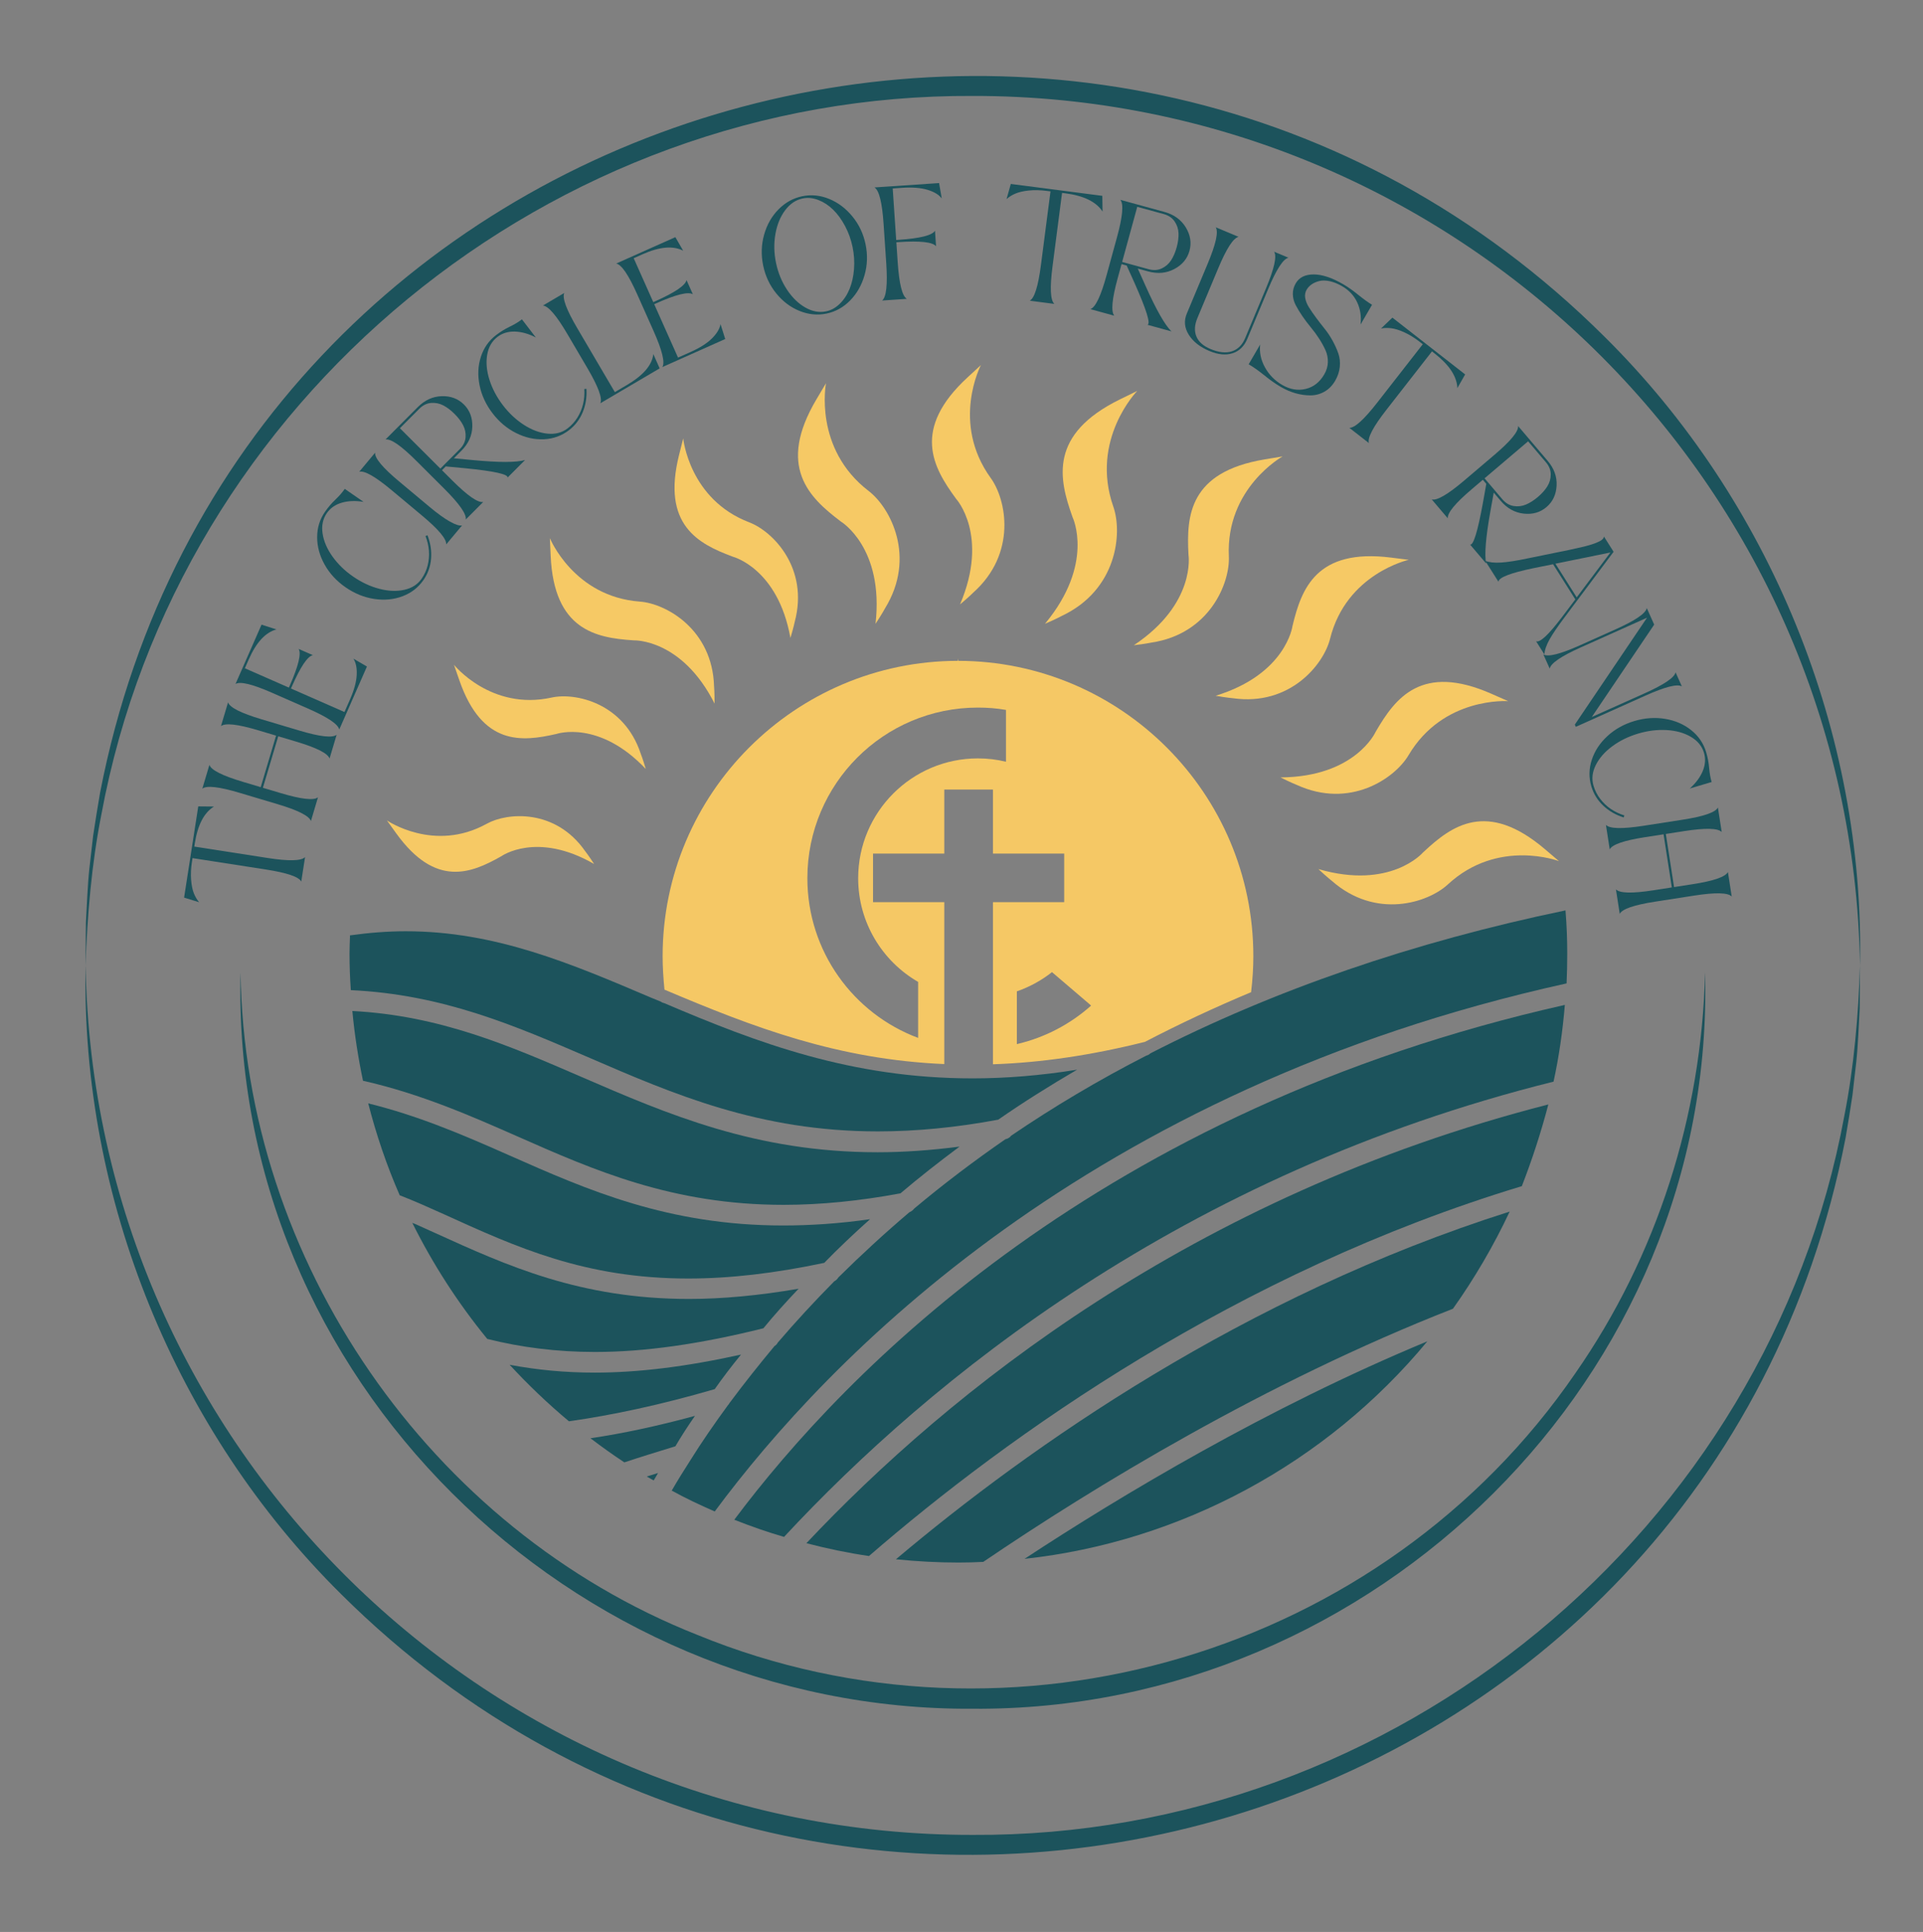 <?xml version="1.0" encoding="UTF-8"?>
<svg id="Layer_1" xmlns="http://www.w3.org/2000/svg" version="1.1" viewBox="0 0 698.553 701.617">
  <rect x="0" y="0" width="698.553" height="701.617" fill="#808080" stroke="none"/>
  <!-- Generator: Adobe Illustrator 29.8.1, SVG Export Plug-In . SVG Version: 2.1.1 Build 2)  -->
  <g>
    <path d="M31.091,350.486c2.889,175.458,147.045,316.167,322.295,315.875,153.112.856,288.787-110.359,316.599-261.169,3.487-17.647,5.137-36.686,5.688-54.706.044-.03-.124,15.763-.109,15.763-.387,6.551-.575,13.146-1.276,19.678-.287,2.206-1.054,9.389-1.351,11.766-.612,4.289-1.772,11.22-2.516,15.596-49.233,254.291-363.79,347.233-546.459,165.684-60.24-59.588-94.574-143.782-92.869-228.487h0Z" fill="#1c535c"/>
    <path d="M87.397,353.108c1.384,104.691,68.628,202.133,165.884,240.603,114.24,46.838,249.099,6.9,318.985-95.002,29.641-42.522,45.943-93.679,47.115-145.601,4.041,146.681-120.274,268.524-265.996,267.439-145.913.946-269.904-120.588-265.987-267.439h0Z" fill="#1c535c"/>
    <path d="M675.68,350.722c-2.889-175.458-147.046-316.167-322.295-315.875-153.112-.856-288.787,110.359-316.599,261.169-3.487,17.647-5.137,36.686-5.688,54.706-.044.03.124-15.763.109-15.763.388-6.551.575-13.146,1.276-19.678.287-2.206,1.054-9.389,1.351-11.766.612-4.289,1.772-11.22,2.516-15.596C85.585,33.628,400.142-59.315,582.811,122.235c60.24,59.588,94.574,143.782,92.869,228.487h0Z" fill="#1c535c"/>
    <g>
      <g>
        <path d="M234.933,536.204l4.104-1.263c-.552.947-1.026,1.815-1.579,2.683,0,0-1.894-1.026-2.525-1.42Z" fill="#1c535c"/>
        <path d="M214.492,522.314c11.838-1.736,24.307-4.42,37.96-8.129-2.683,3.867-5.13,7.655-7.103,11.048-6.708,2.052-13.1,4.025-18.546,5.841-4.182-2.762-8.286-5.683-12.311-8.76Z" fill="#1c535c"/>
        <path d="M216.07,498.48c15.705,0,33.146-2.131,53.113-6.551-3.551,4.341-6.787,8.603-9.549,12.549-19.809,5.761-37.329,9.47-52.955,11.68-7.577-6.314-14.838-13.258-21.545-20.52,10.101,1.895,20.203,2.842,30.936,2.842Z" fill="#1c535c"/>
        <path d="M250.323,471.726c12.153,0,25.57-1.263,39.775-3.71-4.577,4.815-8.997,9.708-12.785,14.364-23.123,5.761-43.169,8.603-61.163,8.603-13.89,0-26.833-1.658-39.144-4.736-10.655-13.021-19.809-27.227-27.228-42.143l1.026.394c2.447,1.106,4.893,2.21,7.34,3.315,25.885,11.759,52.561,23.913,92.179,23.913Z" fill="#1c535c"/>
        <path d="M284.494,445.051c9.944,0,20.599-.711,31.568-2.289-5.84,5.209-11.522,10.576-16.651,15.863-17.994,3.788-34.173,5.682-49.404,5.682-37.487,0-62.426-11.364-88.785-23.36-5.446-2.447-10.892-4.893-16.021-6.866-4.736-10.812-8.524-22.018-11.443-33.383,17.836,4.419,33.225,10.891,51.377,18.941,28.331,12.548,57.611,25.412,99.359,25.412Z" fill="#1c535c"/>
        <path d="M318.746,418.455c9.47,0,19.493-.71,29.832-2.052-7.34,5.446-14.68,11.207-21.466,16.968-14.759,2.762-29.043,4.183-42.46,4.183-40.406,0-68.976-12.628-96.519-24.782-16.494-7.26-35.198-15.547-56.269-20.282-1.737-8.286-3.079-16.81-3.867-25.333,31.725,1.657,56.743,12.469,83.339,23.991,31.016,13.417,63.136,27.307,107.41,27.307Z" fill="#1c535c"/>
        <path d="M391.273,388.466c-9.865,5.761-19.572,11.838-28.647,18.151-15.153,2.841-29.832,4.261-43.722,4.261-43.011,0-74.343-13.574-104.648-26.674-27.464-11.838-53.35-23.045-86.812-24.624-.316-4.34-.474-8.838-.474-13.258,0-1.973.079-3.946.158-5.919v-.71c6.788-.947,13.574-1.5,20.283-1.5,32.593,0,60.058,11.759,89.179,24.15l3.473,1.42c.395.316.868.474,1.262.553,33.857,14.442,67.951,27.306,111.988,27.306,11.996,0,24.781-1.026,37.96-3.156Z" fill="#1c535c"/>
      </g>
      <g>
        <path d="M372.175,566.114c35.198-23.124,88.153-54.849,146.318-78.998-36.62,44.273-89.654,72.843-146.318,78.998Z" fill="#1c535c"/>
        <path d="M325.454,566.272c48.694-41.039,126.351-95.651,222.95-126.272-5.84,12.469-12.864,24.386-20.598,35.278-68.344,26.753-130.771,64.872-170.626,91.941-2.999.158-5.998.237-8.997.237-7.418,0-14.994-.395-22.729-1.184Z" fill="#1c535c"/>
        <path d="M562.452,401.092c-2.683,10.26-5.998,20.362-9.629,29.674-103.621,31.331-186.488,90.443-237.155,134.322-7.576-1.104-15.232-2.683-22.729-4.656,51.456-54.613,139.767-126.114,269.513-159.341Z" fill="#1c535c"/>
        <path d="M568.45,364.947c-.789,9.471-2.131,18.862-4.104,27.859-135.19,33.62-226.581,108.357-279.536,165.339-5.998-1.737-12.075-3.868-18.073-6.235,40.408-53.982,132.823-149.002,301.713-186.963Z" fill="#1c535c"/>
        <path d="M569.318,346.322c0,3.63-.079,7.26-.237,10.812-173.862,38.355-268.408,136.374-309.446,191.776-5.445-2.367-10.733-4.892-15.626-7.576,2.052-3.551,4.341-7.26,6.787-11.048,4.182-6.709,8.839-13.417,13.574-19.888.316-.395.552-.632.631-.869,5.288-7.102,10.813-14.047,16.337-20.676.553-.316,1.026-.869,1.183-1.263,6.551-7.656,13.496-15.153,20.52-22.255.71-.395,1.262-.948,1.499-1.421,8.208-8.129,16.968-16.179,25.807-23.676.79-.316,1.421-.868,1.657-1.263,10.734-8.997,22.019-17.52,33.226-25.254.868-.158,1.736-.711,2.052-1.263,15.31-10.417,31.725-20.203,49.167-29.122.552-.079,1.105-.473,1.421-.788,44.905-23.046,95.65-40.487,150.816-51.93.474,5.84.632,10.891.632,15.705Z" fill="#1c535c"/>
      </g>
      <g>
        <path d="M176.821,299.152c-19.14,10.612-36.281-1.217-36.281-1.217l3.408,4.726c14.339,19.883,27.309,14.393,37.957,8.408.086-.049.172-.097.258-.145,0,0,12.855-9.153,33.658,2.845-1.995-3.076-3.265-4.677-3.265-4.677-10.744-15.392-28.195-14.12-35.734-9.939Z" fill="#f6c965"/>
        <path d="M200.381,253.325c-22.032,4.838-35.473-11.899-35.473-11.899l1.972,5.672c8.299,23.864,22.727,22.267,35.008,19.495.099-.023.198-.045.298-.067,0,0,15.395-5.249,32.402,12.734-1.064-3.626-1.845-5.582-1.845-5.582-6.073-18.37-23.682-22.258-32.361-20.353Z" fill="#f6c965"/>
        <path d="M232.457,218.479c-24.056-1.783-32.709-23.046-32.709-23.046l.286,6.415c1.203,26.993,16.476,29.77,29.908,30.687.109.007.217.015.326.022,0,0,17.381-.669,29.307,22.961.019-4.041-.183-6.284-.183-6.284-.603-20.681-17.458-30.053-26.934-30.755Z" fill="#f6c965"/>
        <path d="M272.202,189.705c-21.87-8.335-24.014-30.505-24.014-30.505l-1.515,6.044c-6.374,25.43,7.055,32.251,19.289,36.832.099.037.198.074.296.111,0,0,16.345,4.202,20.875,29.482,1.139-3.752,1.574-5.893,1.574-5.893,5.18-19.395-7.889-32.787-16.504-36.07Z" fill="#f6c965"/>
        <path d="M315.549,178.309c-20.14-15.446-15.49-39.149-15.49-39.149l-3.449,5.81c-14.513,24.447-2.674,35.701,8.616,44.257.092.069.183.138.274.207,0,0,15.681,9.438,12.545,37.111,2.348-3.545,3.464-5.636,3.464-5.636,11.4-18.547,1.974-36.517-5.96-42.602Z" fill="#f6c965"/>
        <path d="M356.334,132.573l-4.859,4.48c-20.443,18.853-12.496,32.713-4.308,43.891.067.09.132.181.198.271,0,0,12.057,13.233,1.374,38.293,3.192-2.665,4.823-4.313,4.823-4.313,15.874-14.193,12.068-33.674,6.335-41.596-14.555-20.112-3.563-41.027-3.563-41.027Z" fill="#f6c965"/>
        <path d="M413.11,141.969l-6.19,3.027c-26.043,12.736-22.239,28.951-17.393,42.56.04.11.078.22.117.33,0,0,8.097,16.815-10.048,38.662,3.984-1.711,6.105-2.87,6.105-2.87,20.09-9.444,22.097-30.038,18.733-39.662-8.541-24.431,8.676-42.045,8.676-42.045Z" fill="#f6c965"/>
        <path d="M446.397,202.032c-1.147-24.81,19.52-36.28,19.52-36.28l-6.522,1.084c-27.444,4.562-28.397,20.516-27.677,34.36.006.112.012.224.017.336,0,0,2.829,17.684-19.853,32.792,4.132-.479,6.401-.963,6.401-.963,21.066-3.169,28.565-21.555,28.113-31.328Z" fill="#f6c965"/>
        <path d="M483.164,231.975c5.894-23.681,28.575-28.67,28.575-28.67l-6.445-.813c-27.12-3.419-32.502,11.334-35.715,24.57-.026.107-.052.214-.078.321,0,0-2.307,17.445-27.909,25.292,4.026.711,6.297.893,6.297.893,20.724,2.938,32.952-12.264,35.274-21.592Z" fill="#f6c965"/>
        <path d="M511.677,274.253c12.63-21.356,36.179-19.62,36.179-19.62l-6.043-2.667c-25.427-11.219-34.962,1.588-41.942,13.549-.057.097-.113.193-.169.29,0,0-7.322,16.324-34.547,16.523,3.716,1.863,5.876,2.701,5.876,2.701,19.336,8.89,35.671-2.364,40.646-10.777Z" fill="#f6c965"/>
        <path d="M561.271,308.436c-21.206-18.068-34.037-8.5-44.172.987-.082.077-.164.153-.246.23,0,0-11.714,13.581-37.921,5.964,3.034,2.855,4.869,4.28,4.869,4.28,16.023,14.084,34.941,7.959,42.133,1.305,18.256-16.891,40.377-8.471,40.377-8.471l-5.039-4.295Z" fill="#f6c965"/>
      </g>
    </g>
  </g>
  <path d="M348.091,239.993l-.185-.85v.85c-59.129.074-107.201,48.146-107.201,107.275,0,3.846.259,7.876.666,12.129,32.541,13.793,62.938,25.367,101.655,27.031v-58.796h-25.885v-17.639h25.885v-23.26h17.675v23.26h25.885v17.639h-25.885v58.87c17.676-.592,35.833-3.291,55.209-8.135,12.794-6.656,25.515-12.573,38.569-18.046.555-4.696.813-8.949.813-13.053,0-59.129-48.072-107.201-107.201-107.275ZM365.434,276.638c-3.291-.813-6.693-1.22-10.206-1.22-23.999,0-43.487,19.525-43.487,43.524,0,16.049,8.764,30.138,21.781,37.644v20.338c-23.519-8.764-40.233-31.469-40.233-57.983,0-34.242,27.734-61.976,61.939-61.976,3.476,0,6.878.259,10.206.851v18.822ZM369.391,379.18v-19.155c4.659-1.627,8.986-3.994,12.757-6.989l13.682,11.685.518.481c-7.544,6.73-16.788,11.611-26.958,13.978Z" fill="#f5c865"/>
  <path d="M365.421,281.117h0Z" fill="#fff"/>
  <g>
    <path d="M66.873,325.977l5.146-33.123c3.21.022,5.112.041,5.705.053-3.597,2.219-5.915,6.66-6.95,13.323l-.189,1.22,26.615,4.135c7.709,1.198,12.249,1.091,13.619-.324l-1.02,6.566-.361,2.324c-.882-1.723-5.178-3.185-12.888-4.383l-26.614-4.135-.189,1.221c-.379,2.44-.487,4.666-.323,6.675.164,2.01.497,3.639.997,4.886.501,1.249,1.136,2.33,1.907,3.242l-5.452-1.68Z" fill="#1c535c"/>
    <path d="M107.559,269.319l-6.481-1.933-5.581,18.709,6.48,1.933c7.477,2.23,11.989,2.738,13.538,1.522l-1.882,6.312-.689,2.31c-.63-1.865-4.683-3.913-12.159-6.143l-13.75-4.102c-7.476-2.23-11.988-2.737-13.538-1.522l1.882-6.312.689-2.311c.63,1.866,4.684,3.914,12.159,6.144l6.481,1.933,5.581-18.709-6.481-1.933c-7.476-2.23-11.988-2.737-13.538-1.522l1.883-6.312.689-2.311c.63,1.866,4.684,3.914,12.16,6.144l13.75,4.102c7.477,2.23,11.989,2.738,13.538,1.522l-1.883,6.312-.689,2.311c-.63-1.865-4.683-3.913-12.159-6.143Z" fill="#1c535c"/>
    <path d="M123.24,264.946c-.395-1.929-4.164-4.462-11.307-7.599l-13.138-5.77c-7.143-3.137-11.559-4.198-13.246-3.184l9.458-21.538c3.014.938,4.816,1.516,5.406,1.731-3.983,1.077-7.332,4.702-10.043,10.876l-1.419,3.23,15.992,7.023.354-.808c3.137-7.143,4.198-11.558,3.184-13.246l2.961,1.3,2.208.97c-1.929.396-4.462,4.164-7.599,11.307l-.355.808,19.438,8.536,2.034-4.63c1.466-3.338,2.268-6.262,2.406-8.77.138-2.509-.26-4.503-1.194-5.984l4.909,2.862-9.08,20.676-.97,2.208Z" fill="#1c535c"/>
    <path d="M155.278,194.388c1.105,2.814,1.543,5.644,1.315,8.489-.229,2.845-1.145,5.429-2.75,7.75-1.896,2.741-4.439,4.712-7.629,5.914-3.191,1.202-6.619,1.524-10.286.967-3.666-.557-7.127-1.962-10.384-4.215-3.256-2.252-5.793-4.995-7.608-8.229-1.815-3.233-2.724-6.555-2.726-9.965-.002-3.409.945-6.484,2.841-9.225,1.115-1.612,2.37-3.081,3.762-4.406,1.393-1.324,2.535-2.632,3.427-3.922l6.82,4.717c-2.906-.484-5.537-.385-7.892.297-2.355.684-4.168,1.944-5.439,3.782-1.45,2.096-1.967,4.55-1.553,7.363.414,2.813,1.606,5.604,3.576,8.372,1.971,2.769,4.471,5.201,7.502,7.297,3.031,2.096,6.189,3.578,9.475,4.443,3.286.867,6.317.998,9.096.392,2.778-.604,4.892-1.955,6.341-4.051,1.048-1.516,1.786-3.15,2.212-4.905.427-1.754.571-3.513.433-5.278-.139-1.764-.551-3.527-1.239-5.29l.707-.298Z" fill="#1c535c"/>
    <path d="M136.257,164.418c-.158,1.963,2.758,5.445,8.745,10.445l11.013,9.199c2.919,2.438,5.396,4.227,7.433,5.366,2.036,1.139,3.504,1.599,4.403,1.379l-4.222,5.055-1.545,1.851c.158-1.962-2.757-5.444-8.745-10.446l-11.013-9.199c-5.988-5.001-9.933-7.249-11.836-6.745l4.222-5.055,1.545-1.85Z" fill="#1c535c"/>
    <path d="M184.384,173.433c.22-1.22-4.937-2.35-15.473-3.39l-6.987-.656-1.371,1.374,3.789,3.779c5.524,5.51,9.255,8.097,11.196,7.761l-4.651,4.664-1.703,1.707c.33-1.94-2.267-5.666-7.791-11.176l-10.159-10.133c-5.523-5.509-9.256-8.096-11.196-7.762l11.711-11.741c2.547-2.554,5.449-3.881,8.707-3.982,3.257-.101,5.948.907,8.071,3.025,2.124,2.118,3.139,4.806,3.046,8.063-.093,3.258-1.413,6.163-3.96,8.717l-2.741,2.748,6.904.656c9.51.903,15.831.895,18.962-.024l-1.703,1.707-2.949,2.957-1.703,1.707ZM145.273,155.519l14.698,14.66,7.06-7.078c1.273-1.276,1.972-2.698,2.095-4.265.123-1.566-.177-3.042-.9-4.427-.722-1.385-1.756-2.749-3.103-4.092-1.346-1.343-2.713-2.374-4.1-3.093-1.387-.719-2.863-1.015-4.43-.889-1.566.127-2.986.829-4.26,2.105l-7.06,7.079Z" fill="#1c535c"/>
    <path d="M213.03,141.215c.189,3.018-.261,5.845-1.35,8.483-1.089,2.638-2.754,4.816-4.994,6.534-2.645,2.028-5.67,3.125-9.075,3.291-3.405.166-6.768-.578-10.086-2.232-3.319-1.654-6.183-4.052-8.593-7.195-2.409-3.142-3.983-6.53-4.72-10.165-.737-3.634-.583-7.075.46-10.32,1.043-3.246,2.887-5.882,5.532-7.911,1.555-1.193,3.2-2.206,4.931-3.041,1.732-.833,3.22-1.728,4.464-2.683l5.046,6.58c-2.618-1.352-5.152-2.063-7.604-2.136-2.452-.071-4.563.572-6.337,1.932-2.022,1.551-3.268,3.729-3.735,6.533-.469,2.805-.189,5.827.838,9.065,1.027,3.24,2.662,6.322,4.904,9.246,2.243,2.924,4.795,5.303,7.657,7.134,2.862,1.833,5.708,2.886,8.538,3.161,2.83.275,5.255-.362,7.278-1.913,1.462-1.121,2.665-2.451,3.609-3.991.943-1.539,1.62-3.169,2.029-4.891.409-1.722.557-3.527.442-5.416l.764-.067Z" fill="#1c535c"/>
    <path d="M204.977,106.398c-.81,1.795.764,6.055,4.717,12.78l13.651,23.218,4.359-2.563c5.982-3.517,9.189-7.267,9.622-11.251l2.304,5.195-19.467,11.445-2.079,1.222c.81-1.794-.763-6.055-4.717-12.781l-7.272-12.369c-3.954-6.725-6.912-10.17-8.874-10.336l5.678-3.338,2.078-1.222Z" fill="#1c535c"/>
    <path d="M240.622,133.3c1.004-1.693-.082-6.102-3.261-13.227l-5.846-13.104c-3.178-7.124-5.733-10.878-7.665-11.262l21.482-9.584c1.6,2.721,2.545,4.36,2.837,4.917-3.672-1.881-8.589-1.449-14.747,1.298l-3.222,1.438,7.116,15.951.806-.359c7.124-3.179,10.878-5.733,11.262-7.665l1.318,2.954.982,2.202c-1.694-1.004-6.103.083-13.227,3.261l-.806.359,8.649,19.388,4.619-2.061c3.33-1.485,5.889-3.11,7.678-4.874,1.789-1.764,2.835-3.507,3.139-5.232l1.709,5.419-20.623,9.2-2.202.982Z" fill="#1c535c"/>
    <path d="M308.811,109.13c-2.447,2.49-5.302,4.073-8.564,4.749-3.264.677-6.522.362-9.775-.946-3.254-1.307-6.076-3.424-8.464-6.353-2.389-2.928-3.981-6.311-4.777-10.15-.796-3.838-.681-7.576.347-11.213,1.027-3.636,2.774-6.701,5.241-9.194,2.465-2.493,5.33-4.078,8.593-4.755,3.263-.676,6.511-.359,9.746.952,3.235,1.312,6.057,3.429,8.465,6.353,2.408,2.924,4.01,6.306,4.806,10.144.797,3.839.671,7.578-.376,11.219s-2.794,6.706-5.24,9.194ZM291.578,72.075c-2.496.518-4.621,1.949-6.376,4.295-1.756,2.346-2.931,5.223-3.526,8.629-.595,3.407-.522,6.895.218,10.465.74,3.57,2.061,6.8,3.961,9.688,1.9,2.89,4.122,5.061,6.667,6.516,2.543,1.455,5.062,1.923,7.559,1.405,1.843-.382,3.512-1.308,5.009-2.78,1.496-1.471,2.676-3.267,3.537-5.388.861-2.12,1.396-4.513,1.604-7.179.207-2.665.033-5.342-.524-8.029-.557-2.687-1.462-5.212-2.712-7.576-1.251-2.362-2.693-4.345-4.326-5.949-1.635-1.603-3.43-2.782-5.389-3.537-1.958-.755-3.858-.942-5.701-.56Z" fill="#1c535c"/>
    <path d="M326.489,87.926l-.88.06.496,7.334c.526,7.784,1.63,12.189,3.311,13.215l-6.571.444-2.405.163c1.526-1.243,2.027-5.756,1.5-13.541l-.969-14.316c-.526-7.784-1.63-12.188-3.311-13.215l23.47-1.588c.571,3.223.894,5.088.968,5.593-.996-1.347-2.706-2.39-5.134-3.13-2.428-.739-5.479-.985-9.156-.736l-3.521.238,1.267,18.716.88-.059c7.783-.527,12.188-1.63,13.215-3.311l.381,5.633c-1.243-1.527-5.757-2.027-13.54-1.5Z" fill="#1c535c"/>
    <path d="M367.189,66.807l33.241,4.313c.058,3.21.087,5.111.09,5.705-2.308-3.541-6.806-5.746-13.492-6.613l-1.225-.159-3.466,26.709c-1.004,7.737-.783,12.273.665,13.607l-6.59-.855-2.332-.303c1.7-.925,3.054-5.257,4.058-12.994l3.466-26.709-1.225-.159c-2.449-.318-4.677-.37-6.681-.155-2.005.214-3.625.588-4.859,1.119-1.236.532-2.301,1.194-3.193,1.987l1.543-5.493Z" fill="#1c535c"/>
    <path d="M416.859,117.963c1.17-.411-.395-5.453-4.694-15.128l-2.88-6.399-1.871-.513-1.415,5.161c-2.062,7.524-2.47,12.047-1.22,13.568l-6.352-1.741-2.325-.637c1.85-.671,3.807-4.769,5.869-12.293l3.794-13.839c2.062-7.523,2.469-12.046,1.22-13.568l15.993,4.384c3.479.954,6.065,2.821,7.763,5.604,1.697,2.782,2.149,5.62,1.356,8.512-.793,2.893-2.629,5.103-5.507,6.631-2.879,1.528-6.058,1.815-9.535.862l-3.743-1.026,2.839,6.327c3.911,8.715,7.04,14.207,9.386,16.476l-2.325-.637-4.027-1.104-2.325-.638ZM413.119,75.108l-5.487,20.021,9.641,2.643c1.739.477,3.32.382,4.743-.285,1.423-.667,2.558-1.656,3.405-2.969.848-1.312,1.522-2.885,2.025-4.719.503-1.833.725-3.53.665-5.092-.061-1.561-.532-2.991-1.416-4.291-.884-1.299-2.195-2.187-3.935-2.664l-9.642-2.643Z" fill="#1c535c"/>
    <path d="M453.085,123.094c-1.12,2.677-2.896,4.409-5.33,5.196-2.434.788-5.224.523-8.37-.794-3.472-1.453-5.99-3.432-7.556-5.936-1.565-2.504-1.804-5.058-.714-7.662l7.562-18.064c3.013-7.196,3.997-11.629,2.954-13.299l6.075,2.543,2.224.931c-1.922.429-4.389,4.241-7.401,11.438l-7.562,18.064c-1.044,2.495-1.168,4.718-.368,6.667.799,1.95,2.501,3.469,5.104,4.559,3.038,1.272,5.639,1.554,7.807.845,2.166-.708,3.771-2.31,4.816-4.805l7.562-18.064c3.012-7.196,3.996-11.629,2.953-13.299l2.983,1.249,2.225.931c-1.923.428-4.39,4.241-7.401,11.437l-7.562,18.064Z" fill="#1c535c"/>
    <path d="M485.023,138.263c-1.025,1.762-2.331,3.09-3.915,3.982-1.585.892-3.273,1.339-5.065,1.339-1.792,0-3.594-.253-5.406-.764-1.812-.51-3.583-1.268-5.311-2.273-1.932-1.124-3.931-2.524-5.993-4.2-2.064-1.677-3.978-3.028-5.739-4.053l4.17-7.167c-.319,2.808.258,5.559,1.73,8.252,1.472,2.693,3.563,4.828,6.275,6.405,2.847,1.656,5.692,2.144,8.537,1.462,2.846-.681,5.096-2.445,6.752-5.292.828-1.423,1.263-2.893,1.307-4.41.042-1.517-.235-2.949-.835-4.295-.601-1.347-1.364-2.743-2.291-4.19-.928-1.446-1.938-2.828-3.032-4.145-1.094-1.317-2.119-2.672-3.076-4.068-.957-1.396-1.769-2.73-2.435-4.001-.666-1.272-1.018-2.599-1.053-3.98-.036-1.382.312-2.699,1.041-3.953,1.261-2.168,3.433-3.252,6.517-3.251,3.083.002,6.675,1.195,10.775,3.581,1.627.946,3.451,2.234,5.475,3.864,2.021,1.63,3.677,2.819,4.965,3.569l-4.169,7.167c.324-2.896-.083-5.57-1.219-8.022-1.136-2.452-2.958-4.408-5.466-5.867-1.559-.907-3.054-1.515-4.482-1.825-1.431-.31-2.685-.337-3.764-.08-1.079.256-2.014.655-2.803,1.193-.79.539-1.411,1.198-1.864,1.977-.532.915-.702,1.928-.509,3.038.193,1.11.648,2.237,1.367,3.381.718,1.144,1.579,2.392,2.583,3.747,1.003,1.355,2.039,2.694,3.105,4.018,1.067,1.324,2.029,2.769,2.889,4.333.858,1.565,1.551,3.103,2.08,4.611.527,1.509.706,3.132.535,4.87-.172,1.737-.73,3.419-1.677,5.046Z" fill="#1c535c"/>
    <path d="M505.804,115.353l26.427,20.621c-1.582,2.793-2.524,4.445-2.823,4.958-.187-4.223-2.938-8.409-8.254-12.557l-.974-.76-16.568,21.234c-4.8,6.151-6.916,10.169-6.348,12.054l-5.239-4.088-1.854-1.447c1.936.068,5.304-2.973,10.103-9.124l16.569-21.235-.974-.759c-1.947-1.52-3.839-2.697-5.673-3.532-1.836-.835-3.421-1.338-4.754-1.508-1.334-.17-2.587-.142-3.76.087l4.122-3.944Z" fill="#1c535c"/>
    <path d="M534.034,197.773c1.197.32,2.748-4.727,4.651-15.142l1.229-6.909-1.257-1.479-4.078,3.465c-5.946,5.052-8.832,8.558-8.656,10.519l-4.266-5.019-1.561-1.837c1.906.489,5.833-1.792,11.778-6.845l10.936-9.291c5.944-5.051,8.83-8.558,8.656-10.519l10.738,12.638c2.335,2.749,3.419,5.75,3.252,9.005-.167,3.254-1.394,5.853-3.679,7.794-2.286,1.942-5.048,2.732-8.286,2.372-3.239-.361-6.026-1.915-8.362-4.664l-2.513-2.958-1.223,6.827c-1.683,9.403-2.194,15.703-1.535,18.899l-1.562-1.837-2.704-3.182-1.561-1.837ZM555.105,160.269l-15.82,13.442,6.474,7.618c1.167,1.374,2.526,2.187,4.078,2.438,1.551.251,3.046.074,4.486-.532,1.439-.606,2.884-1.524,4.334-2.756,1.448-1.231,2.588-2.508,3.419-3.832.831-1.323,1.247-2.77,1.25-4.341.002-1.572-.58-3.044-1.748-4.418l-6.473-7.619Z" fill="#1c535c"/>
    <path d="M567.147,224.457l5.106-6.779-8.079-12.773-7.099,1.428c-8.406,1.744-12.655,3.388-12.746,4.931l-3.521-5.567-1.289-2.038c1.432.578,3.353.79,5.76.636,2.407-.155,5.596-.651,9.564-1.491l15.1-3.079c2.088-.44,3.875-.84,5.364-1.201,1.487-.361,2.796-.749,3.927-1.162,1.13-.414,1.975-.82,2.534-1.22.558-.4.849-.839.871-1.317l3.521,5.566-17.801,23.784c-2.473,3.279-4.287,5.947-5.446,8.002s-1.79,3.88-1.894,5.477l-1.729-2.734-1.289-2.038c1.378.566,4.427-2.243,9.144-8.427ZM565.028,204.714l7.732,12.226,12.236-16.298-19.969,4.072Z" fill="#1c535c"/>
    <path d="M560.645,237.663c1.694,1.001,6.102-.093,13.222-3.284l13.094-5.869c7.118-3.191,10.868-5.752,11.249-7.684l2.693,6.01-22.661,33.551,19.157-8.587c7.119-3.191,10.877-5.735,11.273-7.631l1.323,2.952.962,2.146c-1.68-.966-6.079.146-13.197,3.337l-25.329,11.354-.361-.805,26.228-38.823-24.095,10.8c-7.119,3.191-10.869,5.752-11.249,7.684l-1.322-2.951-.986-2.2Z" fill="#1c535c"/>
    <path d="M589.833,296.866c-2.886-.901-5.366-2.331-7.441-4.291s-3.516-4.292-4.319-6.999c-.95-3.194-.894-6.412.168-9.651,1.062-3.24,2.957-6.115,5.688-8.624,2.73-2.509,5.994-4.328,9.79-5.456,3.795-1.128,7.521-1.388,11.18-.777,3.657.609,6.816,1.981,9.476,4.116,2.658,2.133,4.463,4.798,5.412,7.992.559,1.879.918,3.777,1.079,5.692.16,1.916.464,3.625.91,5.128l-7.947,2.362c2.197-1.962,3.768-4.075,4.711-6.339.941-2.265,1.095-4.467.458-6.609-.726-2.443-2.315-4.384-4.768-5.822-2.452-1.439-5.375-2.258-8.767-2.455-3.393-.199-6.855.228-10.387,1.278-3.533,1.05-6.666,2.584-9.398,4.604-2.734,2.019-4.734,4.3-6.003,6.846-1.268,2.544-1.539,5.038-.812,7.481.525,1.766,1.338,3.365,2.438,4.797,1.1,1.431,2.381,2.645,3.844,3.643,1.462.997,3.095,1.779,4.899,2.347l-.21.737Z" fill="#1c535c"/>
    <path d="M600.626,323.318l6.683-1.037-2.995-19.293-6.683,1.038c-7.71,1.197-12.003,2.675-12.88,4.439l-1.01-6.508-.37-2.383c1.37,1.414,5.909,1.522,13.619.326l14.179-2.202c7.709-1.197,12.002-2.677,12.88-4.439l1.011,6.508.369,2.383c-1.37-1.415-5.91-1.522-13.619-.326l-6.683,1.038,2.996,19.292,6.683-1.037c7.709-1.197,12.002-2.678,12.879-4.439l1.011,6.508.37,2.383c-1.371-1.414-5.91-1.521-13.619-.326l-14.18,2.203c-7.709,1.195-12.003,2.676-12.879,4.439l-1.011-6.51-.37-2.381c1.37,1.412,5.91,1.521,13.619.324Z" fill="#1c535c"/>
  </g>
</svg>